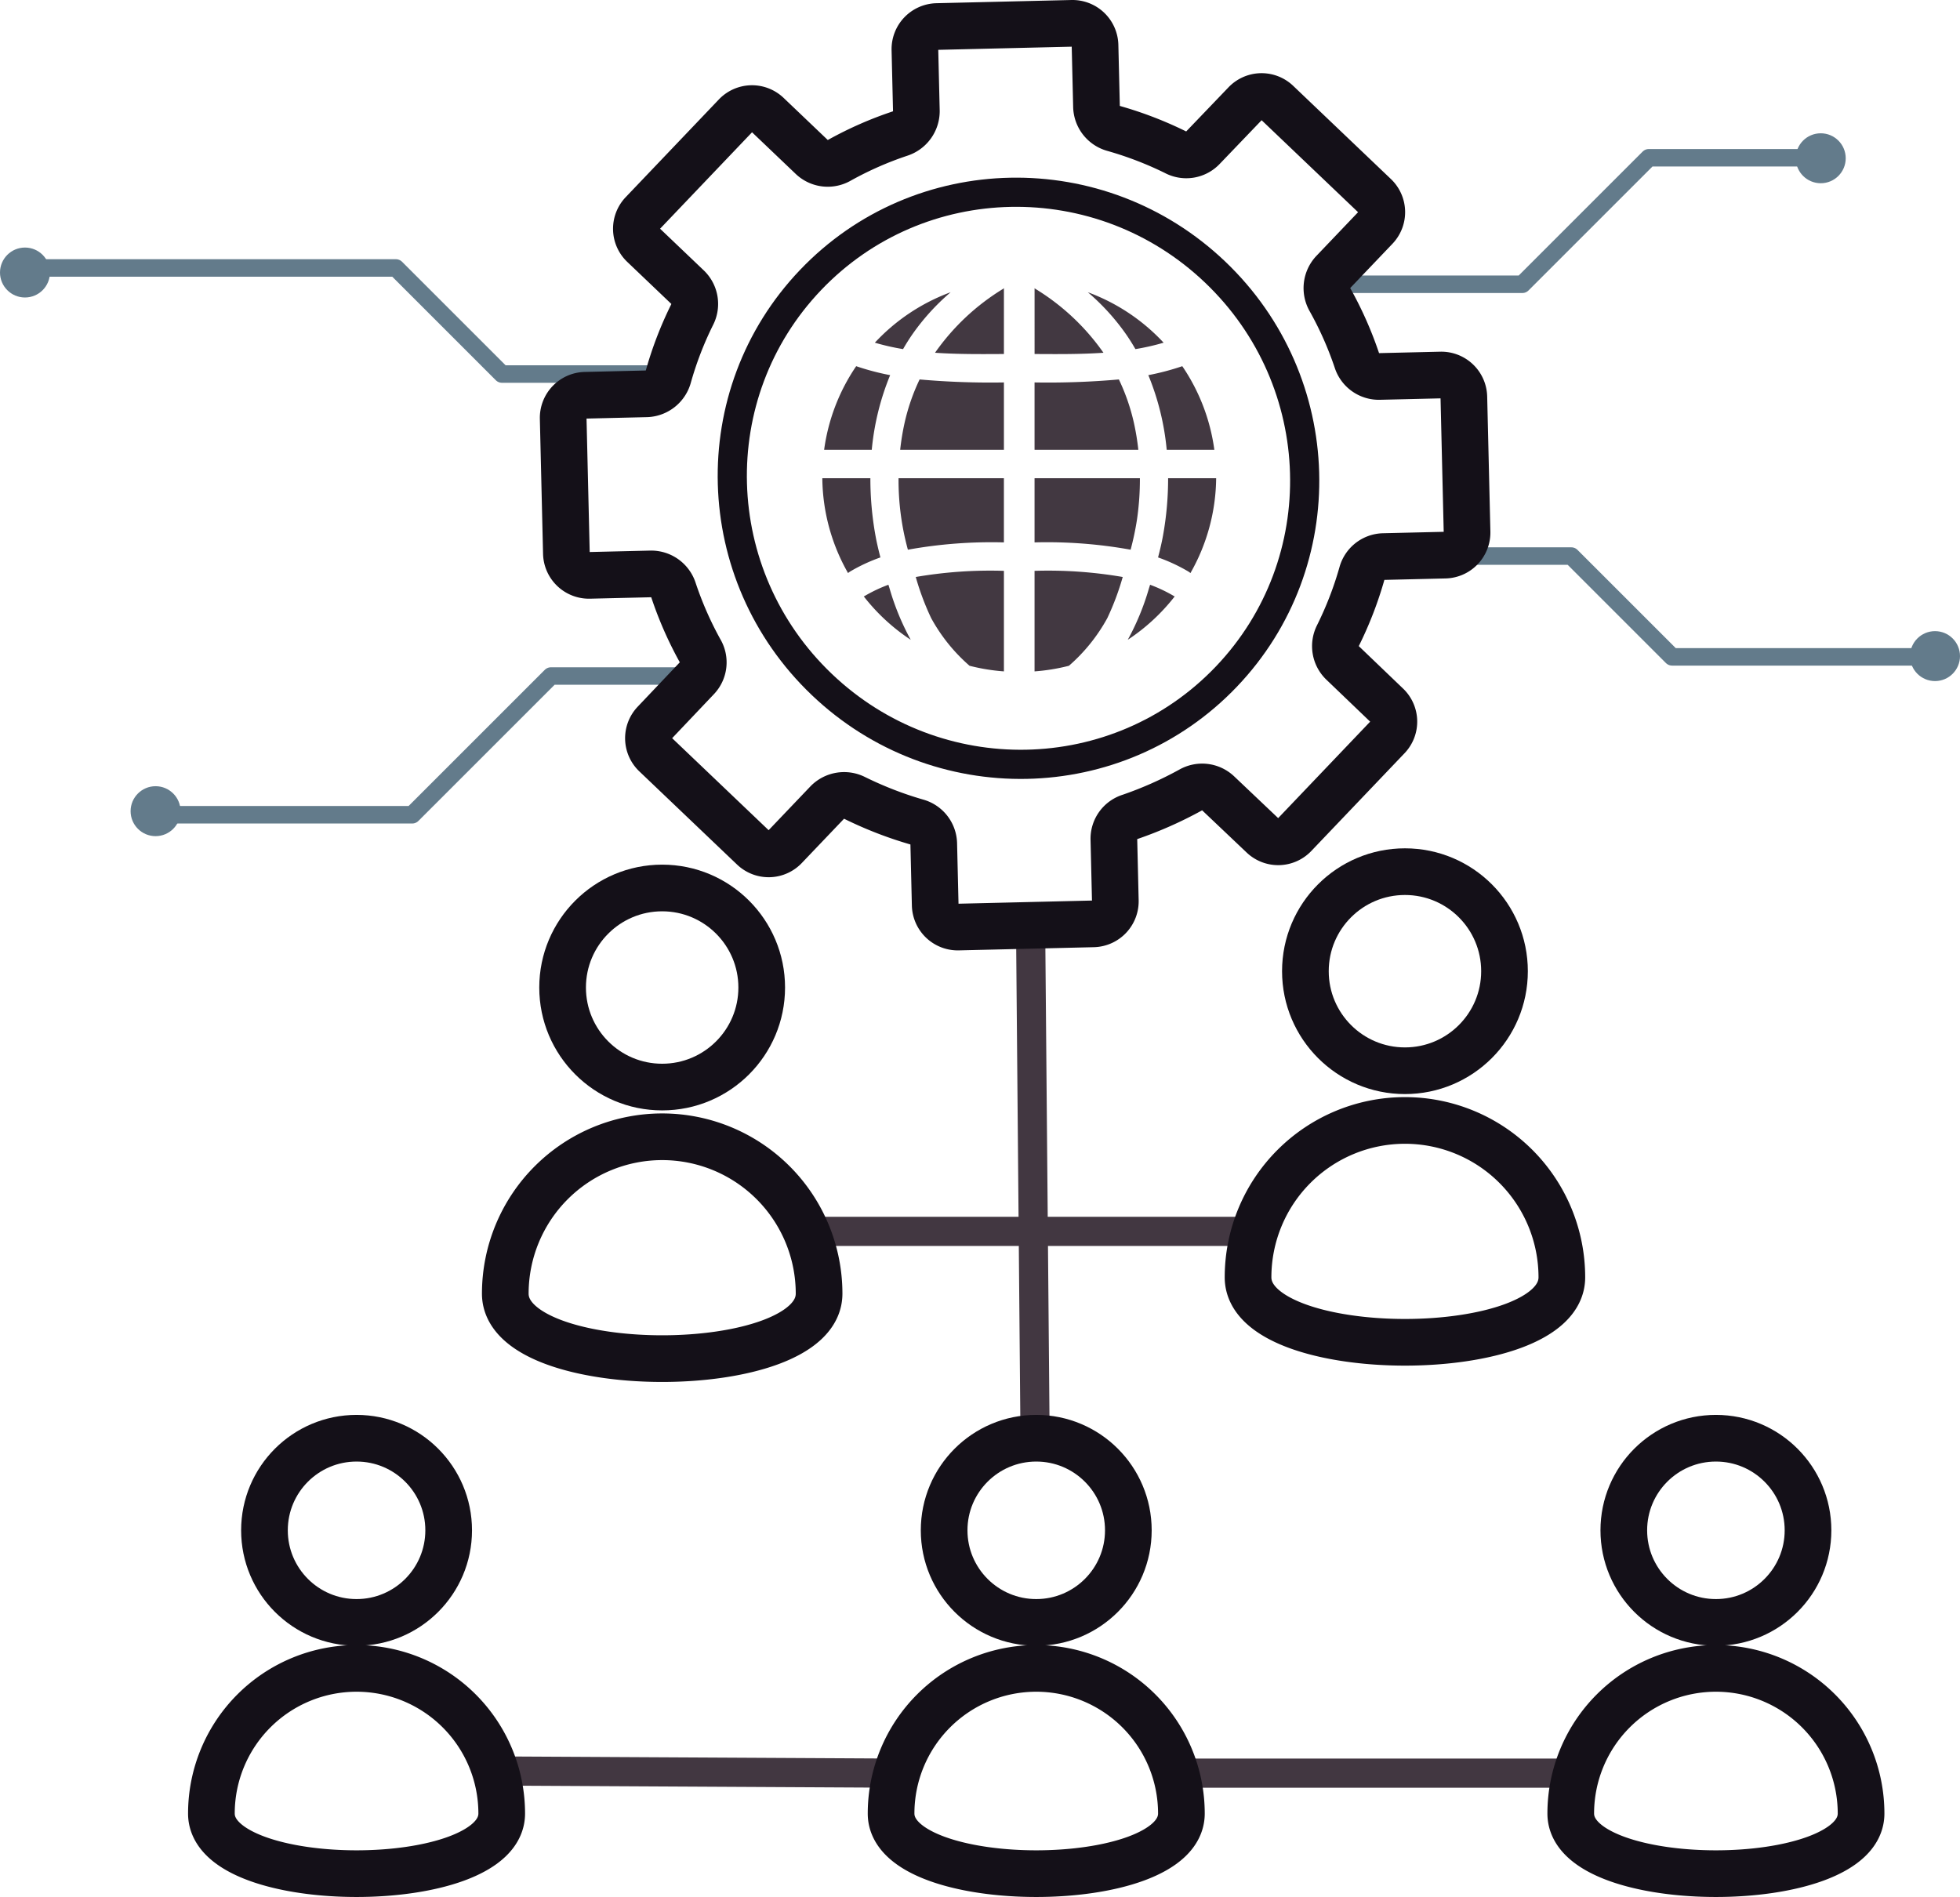 <svg xmlns="http://www.w3.org/2000/svg" viewBox="0 0 335.966 325.213"><defs><style>.cls-1,.cls-3,.cls-4,.cls-5{fill:none;stroke-linecap:round;stroke-linejoin:round;}.cls-1{stroke:#637b8b;stroke-width:3px;}.cls-2{fill:#637b8b;}.cls-3{stroke:#423741;}.cls-3,.cls-5{stroke-width:5px;}.cls-4,.cls-5{stroke:#141018;}.cls-4{stroke-width:8px;}.cls-6{fill:#423841;}</style></defs><title>Active Directory</title><g id="Layer_2" data-name="Layer 2"><g id="Directory_Icon" data-name="Directory Icon"><polyline class="cls-1" points="240.824 95.33 269.338 95.33 286.616 112.608 332.3 112.608"/><polyline class="cls-1" points="227.363 48.735 260.943 48.735 282.63 27.048 312.712 27.048"/><polyline class="cls-1" points="119.628 115.895 94.443 115.895 70.657 139.68 27.284 139.68"/><polyline class="cls-1" points="114.031 64.126 86.048 64.126 67.859 45.937 4.897 45.937"/><circle class="cls-2" cx="312.096" cy="27.132" r="4.281"/><circle class="cls-2" cx="4.281" cy="46.72" r="4.281"/><circle class="cls-2" cx="26.668" cy="139.065" r="4.281"/><circle class="cls-2" cx="331.684" cy="112.481" r="4.281"/><line class="cls-3" x1="138.191" y1="211.102" x2="215.105" y2="211.102"/><circle class="cls-4" cx="113.501" cy="169.297" r="17.065"/><path class="cls-4" d="M140.4,221.778c0,14.853-53.788,14.853-53.788,0a26.894,26.894,0,1,1,53.788,0Z"/><line class="cls-3" x1="176.648" y1="157.869" x2="177.423" y2="246.5"/><line class="cls-3" x1="86.001" y1="303.619" x2="153.725" y2="303.981"/><line class="cls-3" x1="202.505" y1="303.981" x2="270.228" y2="303.981"/><circle class="cls-4" cx="294.126" cy="262.352" r="15.788"/><path class="cls-4" d="M319.008,310.906c0,13.742-49.764,13.742-49.764,0a24.882,24.882,0,1,1,49.764,0Z"/><circle class="cls-4" cx="61.119" cy="262.352" r="15.788"/><path class="cls-4" d="M86,310.906c0,13.742-49.764,13.742-49.764,0a24.882,24.882,0,0,1,49.764,0Z"/><circle class="cls-4" cx="177.623" cy="262.352" r="15.788"/><path class="cls-4" d="M202.505,310.906c0,13.742-49.764,13.742-49.764,0a24.882,24.882,0,0,1,49.764,0Z"/><circle class="cls-4" cx="240.824" cy="166.499" r="17.065"/><path class="cls-4" d="M267.718,218.979c0,14.853-53.788,14.853-53.788,0a26.894,26.894,0,1,1,53.788,0Z"/><path class="cls-4" d="M246.967,64.291l-10.575.25a3.959,3.959,0,0,1-3.811-2.767,61.392,61.392,0,0,0-4.61-10.394,4.032,4.032,0,0,1,.544-4.725l7.273-7.625a3.845,3.845,0,0,0-.129-5.442L218.907,17.611a3.844,3.844,0,0,0-5.442.129l-7.312,7.626a3.906,3.906,0,0,1-4.655.729,62.533,62.533,0,0,0-10.6-4.075,4,4,0,0,1-2.946-3.714L187.7,7.769A3.872,3.872,0,0,0,183.751,4l-23.157.549A3.872,3.872,0,0,0,156.826,8.5l.25,10.536a4.045,4.045,0,0,1-2.767,3.85,61.18,61.18,0,0,0-10.4,4.572,3.963,3.963,0,0,1-4.724-.507l-7.625-7.272a3.845,3.845,0,0,0-5.442.129L110.146,36.561A3.844,3.844,0,0,0,110.275,42l7.625,7.273a3.964,3.964,0,0,1,.73,4.694,61.211,61.211,0,0,0-4.075,10.6,4.044,4.044,0,0,1-3.714,2.946l-10.537.25a3.872,3.872,0,0,0-3.768,3.951l.549,23.157a3.872,3.872,0,0,0,3.951,3.768l10.536-.25a4.01,4.01,0,0,1,3.849,2.728,61.658,61.658,0,0,0,4.573,10.434,3.908,3.908,0,0,1-.507,4.685l-7.272,7.664a3.845,3.845,0,0,0,.129,5.442L129.1,145.322a3.845,3.845,0,0,0,5.443-.129l7.272-7.625a4.031,4.031,0,0,1,4.693-.769,64.639,64.639,0,0,0,10.6,4.114,3.961,3.961,0,0,1,2.945,3.676l.251,10.575a3.872,3.872,0,0,0,3.951,3.768l23.157-.549a3.872,3.872,0,0,0,3.768-3.951l-.25-10.575a3.913,3.913,0,0,1,2.767-3.811,66.079,66.079,0,0,0,10.394-4.611,3.973,3.973,0,0,1,4.686.546l7.664,7.272a3.845,3.845,0,0,0,5.442-.129l15.977-16.753a3.845,3.845,0,0,0-.129-5.442l-7.626-7.311a3.971,3.971,0,0,1-.767-4.654,61.743,61.743,0,0,0,4.112-10.64,3.926,3.926,0,0,1,3.677-2.906l10.575-.251a3.872,3.872,0,0,0,3.768-3.951l-.549-23.157A3.872,3.872,0,0,0,246.967,64.291Z"/><ellipse class="cls-5" cx="174.581" cy="81.997" rx="48.847" ry="49.252" transform="translate(-5.245 151.745) rotate(-46.358)"/><path class="cls-6" d="M189.145,60.475A39.019,39.019,0,0,0,177.5,49.533c-.061-.038-.106-.084-.162-.125V60.689C181.208,60.709,185.2,60.748,189.145,60.475Z"/><path class="cls-6" d="M191.788,65.051a137.094,137.094,0,0,1-14.454.513V77.108h17.788a42.322,42.322,0,0,0-.759-4.622A34.869,34.869,0,0,0,191.788,65.051Z"/><path class="cls-6" d="M193.8,94.239a48.15,48.15,0,0,0,1.092-5.168,47.645,47.645,0,0,0,.5-7.085H177.334v11A80.557,80.557,0,0,1,193.8,94.239Z"/><path class="cls-6" d="M177.334,97.863V115.1a33.469,33.469,0,0,0,5.894-.963,29.729,29.729,0,0,0,6.584-8.181,45.17,45.17,0,0,0,2.635-7.039A75.195,75.195,0,0,0,177.334,97.863Z"/><path class="cls-6" d="M193.123,57.455c.535.781,1.032,1.581,1.5,2.394a40.106,40.106,0,0,0,4.834-1.1A33.554,33.554,0,0,0,186.467,50.1,38.45,38.45,0,0,1,193.123,57.455Z"/><path class="cls-6" d="M202.658,62.778a43.77,43.77,0,0,1-5.822,1.536,44.37,44.37,0,0,1,3.151,12.794h8.165A33.4,33.4,0,0,0,202.658,62.778Z"/><path class="cls-6" d="M201.221,102.184a25.24,25.24,0,0,0-4.084-1.936c-.071.227-.14.454-.212.681a43.026,43.026,0,0,1-3.614,8.754,33.748,33.748,0,0,0,8.047-7.435C201.312,102.224,201.267,102.212,201.221,102.184Z"/><path class="cls-6" d="M203.683,97.972a2.664,2.664,0,0,1,.37.273,33.38,33.38,0,0,0,4.409-16.259h-8.235a55.133,55.133,0,0,1-.875,9.838c-.228,1.259-.524,2.5-.848,3.738A29.445,29.445,0,0,1,203.683,97.972Z"/><path class="cls-6" d="M160.273,60.475a39.031,39.031,0,0,1,11.649-10.942c.062-.038.106-.084.162-.125V60.689C168.21,60.709,164.22,60.748,160.273,60.475Z"/><path class="cls-6" d="M157.631,65.051a137.065,137.065,0,0,0,14.453.513V77.108H154.3a42.32,42.32,0,0,1,.758-4.622A34.871,34.871,0,0,1,157.631,65.051Z"/><path class="cls-6" d="M155.622,94.239a45.06,45.06,0,0,1-1.6-12.253h18.058v11A80.542,80.542,0,0,0,155.622,94.239Z"/><path class="cls-6" d="M172.084,97.863V115.1a33.469,33.469,0,0,1-5.894-.963,29.726,29.726,0,0,1-6.583-8.181,45.074,45.074,0,0,1-2.636-7.039A75.2,75.2,0,0,1,172.084,97.863Z"/><path class="cls-6" d="M156.295,57.455c-.535.781-1.032,1.581-1.5,2.394a40.15,40.15,0,0,1-4.834-1.1A33.561,33.561,0,0,1,162.951,50.1,38.483,38.483,0,0,0,156.295,57.455Z"/><path class="cls-6" d="M146.76,62.778a43.77,43.77,0,0,0,5.822,1.536,44.4,44.4,0,0,0-3.151,12.794h-8.165A33.4,33.4,0,0,1,146.76,62.778Z"/><path class="cls-6" d="M148.2,102.184a25.231,25.231,0,0,1,4.083-1.936c.072.227.141.454.213.681a42.966,42.966,0,0,0,3.613,8.754,33.725,33.725,0,0,1-8.046-7.435C148.107,102.224,148.151,102.212,148.2,102.184Z"/><path class="cls-6" d="M145.735,97.972a2.664,2.664,0,0,0-.37.273,33.391,33.391,0,0,1-4.409-16.259h8.236a54.949,54.949,0,0,0,.875,9.838c.227,1.259.524,2.5.848,3.738A29.421,29.421,0,0,0,145.735,97.972Z"/></g></g></svg>